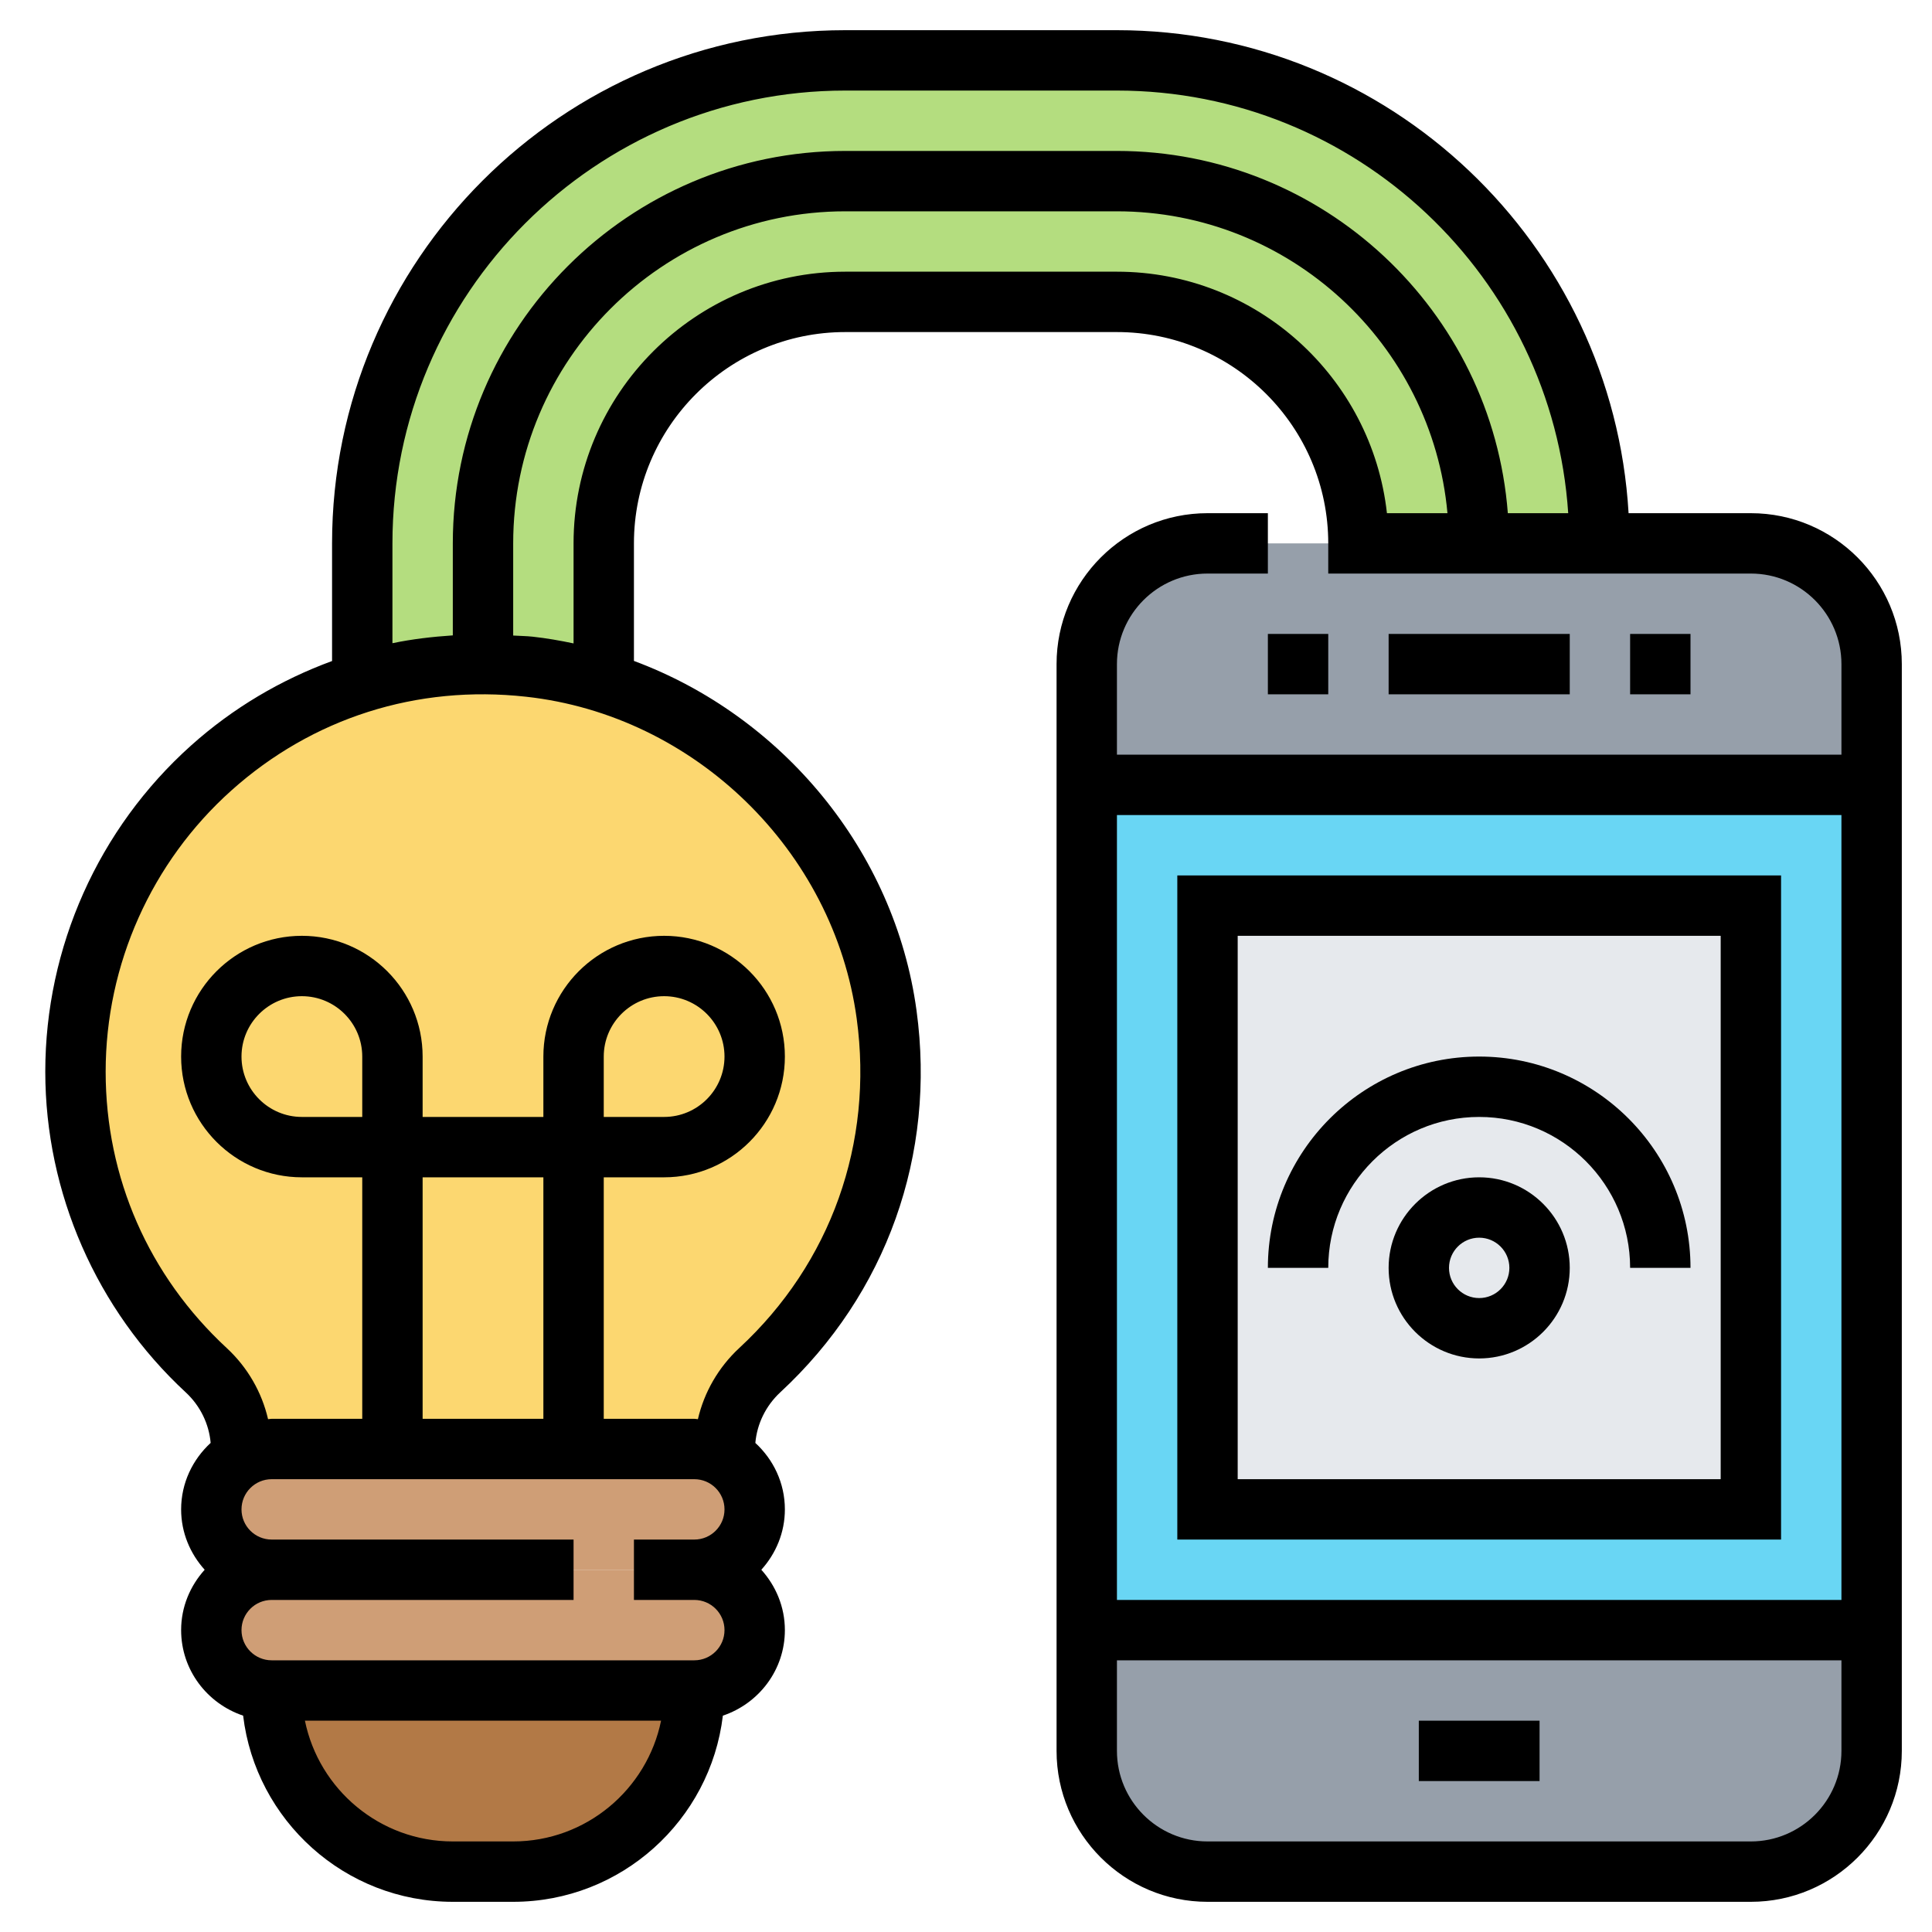 <svg xmlns="http://www.w3.org/2000/svg" xmlns:xlink="http://www.w3.org/1999/xlink" id="Layer_1_1_" x="0px" y="0px" viewBox="0 0 64 64" style="enable-background:new 0 0 64 64;" xml:space="preserve" width="512" height="512">
<g>
	<g>
		<path style="fill:#B4DD7F;" d="M37,2h-9c-8.84,0-16,7.16-16,16v4v0.61c1.26-0.4,2.61-0.61,4-0.61c0.5,0,1.02,0.02,1.54,0.08    c0.84,0.1,1.67,0.27,2.46,0.52V18c0-4.42,3.58-8,8-8h9c4.42,0,8,3.58,8,8h4h4C53,9.16,45.84,2,37,2z"></path>
		<path style="fill:#B27946;" d="M9,56h14c0,3.31-2.69,6-6,6h-2C11.69,62,9,59.31,9,56z"></path>
		<path style="fill:#CF9E76;" d="M23,52c1.1,0,2,0.9,2,2c0,0.55-0.22,1.05-0.59,1.41C24.05,55.78,23.55,56,23,56H9c-1.1,0-2-0.9-2-2    c0-0.55,0.22-1.05,0.59-1.41C7.95,52.22,8.45,52,9,52h10h2H23z"></path>
		<path style="fill:#CF9E76;" d="M23.2,48.01c1.01,0.1,1.8,0.96,1.8,1.99c0,0.55-0.22,1.05-0.59,1.41C24.05,51.78,23.55,52,23,52h-2    h-2H9c-1.1,0-2-0.9-2-2c0-0.55,0.22-1.05,0.59-1.41c0.13-0.14,0.29-0.26,0.46-0.35C8.33,48.09,8.66,48,9,48h4h6h4    C23.07,48,23.14,48,23.2,48.01z"></path>
		<path style="fill:#FCD770;" d="M29.37,33.61c-0.71-5.2-4.47-9.49-9.37-11.01c-0.79-0.25-1.62-0.42-2.46-0.52    C17.02,22.02,16.5,22,16,22c-1.39,0-2.74,0.21-4,0.61c-5.51,1.7-9.5,6.83-9.5,12.89c0,3.91,1.67,7.43,4.33,9.89    C7.56,46.07,8,47,8,48l0.05,0.24C8.33,48.09,8.66,48,9,48h4h6h4c0.07,0,0.14,0,0.2,0.01L24,48c0-1,0.44-1.93,1.17-2.61    C28.25,42.53,30.01,38.27,29.37,33.61z"></path>
		<path style="fill:#969FAA;" d="M62,22v4H36v-4c0-2.21,1.79-4,4-4h5h4h4h5C60.21,18,62,19.79,62,22z"></path>
		<path style="fill:#969FAA;" d="M62,54v4c0,2.21-1.79,4-4,4H40c-2.21,0-4-1.79-4-4v-4H62z"></path>
		<path style="fill:#69D6F4;" d="M62,26v28H36V26H62z"></path>
		<path style="fill:#E6E9ED;" d="M40,30v12v8h18v-8V30H40z"></path>
	</g>
	<g>
		<rect x="46" y="21" width="6" height="2"></rect>
		<rect x="47" y="57" width="4" height="2"></rect>
		<path d="M59,51V29H39v22H59z M41,31h16v18H41V31z"></path>
		<rect x="54" y="21" width="2" height="2"></rect>
		<rect x="42" y="21" width="2" height="2"></rect>
		<path d="M49,39c-1.654,0-3,1.346-3,3s1.346,3,3,3s3-1.346,3-3S50.654,39,49,39z M49,43c-0.552,0-1-0.448-1-1s0.448-1,1-1    s1,0.448,1,1S49.552,43,49,43z"></path>
		<path d="M49,35c-3.859,0-7,3.141-7,7h2c0-2.757,2.243-5,5-5s5,2.243,5,5h2C56,38.141,52.859,35,49,35z"></path>
		<path d="M58,17h-4.051C53.427,8.092,46.036,1,37,1h-9c-9.374,0-17,7.626-17,17v3.897c-1.693,0.622-3.277,1.55-4.671,2.799    C3.26,27.445,1.5,31.383,1.5,35.5c0,4.014,1.696,7.886,4.652,10.623c0.486,0.45,0.772,1.053,0.826,1.675    C6.381,48.347,6,49.127,6,50c0,0.771,0.301,1.468,0.78,2C6.301,52.532,6,53.229,6,54c0,1.322,0.865,2.434,2.054,2.833    C8.468,60.3,11.423,63,15,63h2c3.577,0,6.532-2.7,6.946-6.167C25.135,56.434,26,55.322,26,54c0-0.771-0.301-1.468-0.78-2    c0.48-0.532,0.78-1.229,0.78-2c0-0.873-0.381-1.653-0.978-2.201c0.054-0.623,0.34-1.226,0.826-1.677    c3.521-3.26,5.165-7.871,4.513-12.65C29.637,28.17,25.903,23.717,21,21.894V18c0-3.859,3.141-7,7-7h9c3.859,0,7,3.141,7,7v1h14    c1.654,0,3,1.346,3,3v3H37v-3c0-1.654,1.346-3,3-3h2v-2h-2c-2.757,0-5,2.243-5,5v36c0,2.757,2.243,5,5,5h18c2.757,0,5-2.243,5-5    V22C63,19.243,60.757,17,58,17z M13,18c0-8.271,6.729-15,15-15h9c7.934,0,14.431,6.195,14.949,14h-2C49.435,10.299,43.83,5,37,5    h-9c-7.168,0-13,5.832-13,13v3.048c-0.676,0.045-1.345,0.122-2,0.259V18z M17,61h-2c-2.414,0-4.434-1.721-4.899-4h11.798    C21.434,59.279,19.414,61,17,61z M23,55H9c-0.552,0-1-0.448-1-1s0.448-1,1-1h10v-2H9c-0.552,0-1-0.448-1-1s0.448-1,1-1h14    c0.552,0,1,0.448,1,1s-0.448,1-1,1h-2v2h2c0.552,0,1,0.448,1,1S23.552,55,23,55z M12,37h-2c-1.103,0-2-0.897-2-2s0.897-2,2-2    s2,0.897,2,2V37z M18,47h-4v-8h4V47z M28.379,33.742c0.563,4.125-0.854,8.103-3.889,10.912c-0.694,0.643-1.165,1.47-1.371,2.358    C23.079,47.01,23.041,47,23,47h-3v-8h2c2.206,0,4-1.794,4-4s-1.794-4-4-4s-4,1.794-4,4v2h-4v-2c0-2.206-1.794-4-4-4s-4,1.794-4,4    s1.794,4,4,4h2v8H9c-0.041,0-0.079,0.01-0.12,0.012c-0.205-0.887-0.675-1.714-1.369-2.356C4.925,42.261,3.5,39.01,3.5,35.5    c0-3.549,1.518-6.944,4.163-9.313c2.682-2.402,6.145-3.508,9.764-3.107C23.015,23.695,27.62,28.18,28.379,33.742z M20,37v-2    c0-1.103,0.897-2,2-2s2,0.897,2,2s-0.897,2-2,2H20z M37,9h-9c-4.963,0-9,4.037-9,9v3.314c-0.446-0.094-0.896-0.173-1.354-0.223    c-0.216-0.024-0.43-0.023-0.646-0.038V18c0-6.065,4.935-11,11-11h9c5.728,0,10.442,4.402,10.949,10h-2.005    C45.445,12.506,41.625,9,37,9z M61,27v26H37V27H61z M58,61H40c-1.654,0-3-1.346-3-3v-3h24v3C61,59.654,59.654,61,58,61z"></path>
	</g>
</g>
</svg>